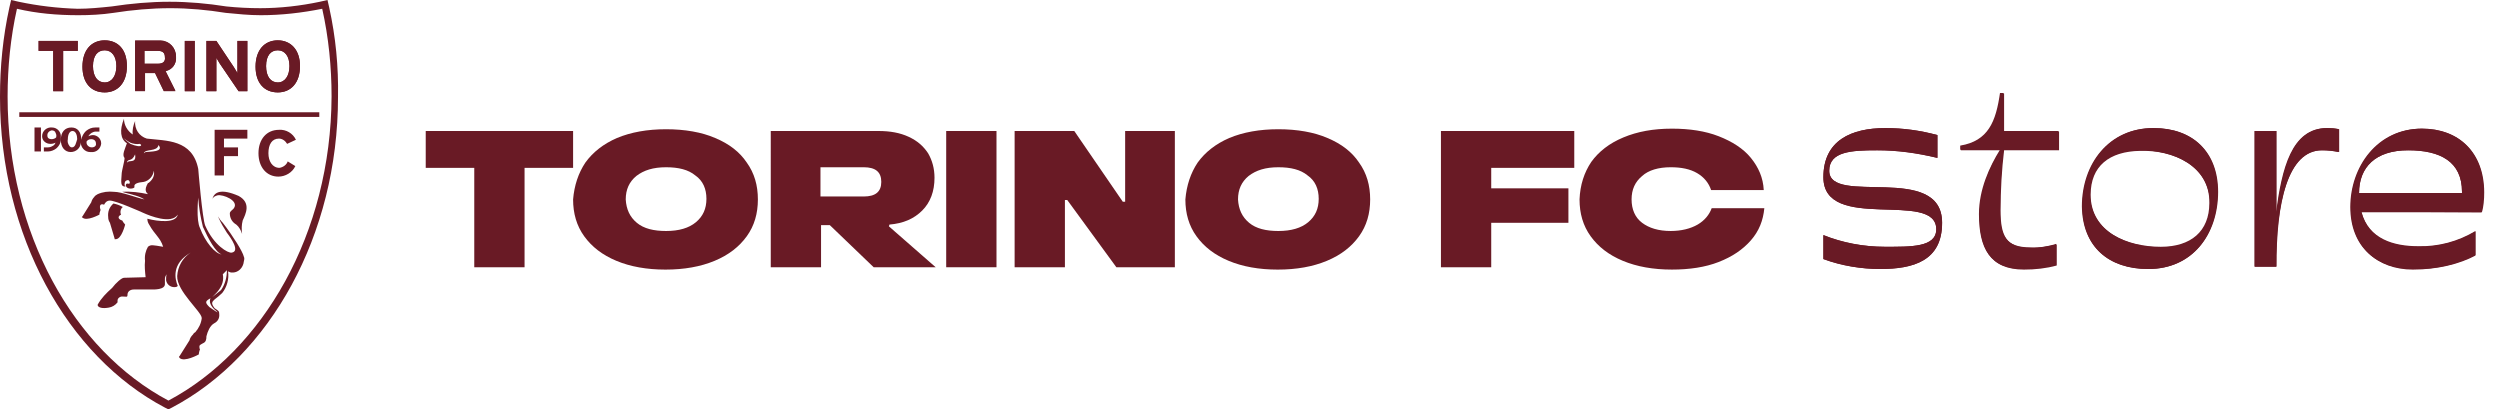 <?xml version="1.0" encoding="utf-8"?>
<!-- Generator: Adobe Illustrator 26.5.0, SVG Export Plug-In . SVG Version: 6.00 Build 0)  -->
<svg version="1.1" id="Livello_1" xmlns="http://www.w3.org/2000/svg" xmlns:xlink="http://www.w3.org/1999/xlink" x="0px" y="0px"
	 viewBox="0 0 427.5 70" style="enable-background:new 0 0 427.5 70;" xml:space="preserve">
<style type="text/css">
	.st0{enable-background:new    ;}
	.st1{fill:#691A25;}
	.st2{clip-path:url(#SVGID_00000016791744483897709950000008204069149945270179_);}
</style>
<g class="st0">
	<path class="st1" d="M98,28.7h-8.3v17h-8.6v-17h-8.3v-6.3H98V28.7z"/>
</g>
<g class="st0">
	<path class="st1" d="M100.1,27.8c1.3-1.8,3.1-3.2,5.4-4.2c2.4-1,5.2-1.5,8.4-1.5c3.2,0,6.1,0.5,8.4,1.5c2.4,1,4.2,2.4,5.4,4.2
		c1.3,1.8,1.9,3.9,1.9,6.3c0,2.4-0.6,4.5-1.9,6.3s-3.1,3.2-5.5,4.2c-2.4,1-5.2,1.5-8.4,1.5c-3.2,0-6-0.5-8.4-1.5
		c-2.4-1-4.2-2.4-5.5-4.2c-1.3-1.8-1.9-3.9-1.9-6.3C98.2,31.7,98.9,29.6,100.1,27.8z M108.9,38.1c1.2,1,2.9,1.4,5,1.4
		c2.2,0,3.9-0.5,5.1-1.5c1.2-1,1.8-2.3,1.8-4c0-1.7-0.6-3.1-1.9-4c-1.2-1-2.9-1.4-5-1.4c-2.2,0-3.8,0.5-5.1,1.5
		c-1.2,1-1.8,2.3-1.8,4C107.1,35.8,107.7,37.1,108.9,38.1z"/>
	<path class="st1" d="M160,45.7h-10.6l-7.5-7.2h-1.5v7.2h-8.6V22.4h18.4c2,0,3.7,0.3,5.2,1s2.5,1.6,3.3,2.8c0.7,1.2,1.1,2.6,1.1,4.2
		c0,2.3-0.7,4.2-2.1,5.6c-1.4,1.4-3.2,2.2-5.6,2.4l-0.1,0.3L160,45.7z M150.7,31.1c0-1.7-1-2.5-3-2.5h-7.4v5h7.4
		C149.7,33.6,150.7,32.8,150.7,31.1z"/>
	<path class="st1" d="M170.4,45.7h-8.6V22.4h8.6V45.7z"/>
	<path class="st1" d="M200.9,22.4v23.3h-10l-8.4-11.5h-0.4v11.5h-8.6V22.4h10.2l8.3,12.1h0.4V22.4H200.9z"/>
	<path class="st1" d="M204.8,27.8c1.3-1.8,3.1-3.2,5.4-4.2c2.4-1,5.2-1.5,8.4-1.5c3.2,0,6.1,0.5,8.4,1.5c2.4,1,4.2,2.4,5.4,4.2
		c1.3,1.8,1.9,3.9,1.9,6.3c0,2.4-0.6,4.5-1.9,6.3s-3.1,3.2-5.5,4.2c-2.4,1-5.2,1.5-8.4,1.5c-3.2,0-6-0.5-8.4-1.5
		c-2.4-1-4.2-2.4-5.5-4.2c-1.3-1.8-1.9-3.9-1.9-6.3C202.9,31.7,203.6,29.6,204.8,27.8z M213.6,38.1c1.2,1,2.9,1.4,5,1.4
		c2.2,0,3.9-0.5,5.1-1.5c1.2-1,1.8-2.3,1.8-4c0-1.7-0.6-3.1-1.9-4c-1.2-1-2.9-1.4-5-1.4c-2.2,0-3.8,0.5-5.1,1.5
		c-1.2,1-1.8,2.3-1.8,4C211.8,35.8,212.4,37.1,213.6,38.1z"/>
</g>
<g class="st0">
	<path class="st1" d="M246.4,45.7V22.4h22.8v6.3H255v3.5h13.2v5.9H255v7.6H246.4z"/>
</g>
<g class="st0">
	<path class="st1" d="M272.1,27.7c1.3-1.8,3.1-3.2,5.5-4.2c2.4-1,5.1-1.5,8.3-1.5c3,0,5.7,0.4,8,1.3s4.2,2.1,5.5,3.7
		c1.3,1.6,2.1,3.4,2.2,5.5h-9c-0.4-1.2-1.2-2.2-2.4-2.9c-1.2-0.7-2.7-1-4.5-1c-2.1,0-3.8,0.5-4.9,1.5c-1.2,1-1.8,2.3-1.8,4
		c0,1.7,0.6,3.1,1.8,4c1.2,0.9,2.8,1.4,4.9,1.4c1.8,0,3.4-0.4,4.6-1.1c1.2-0.7,2-1.7,2.4-2.8h9c-0.2,2.1-0.9,3.9-2.3,5.5
		s-3.2,2.8-5.5,3.7c-2.3,0.9-5,1.3-8,1.3c-3.2,0-6-0.5-8.4-1.5c-2.4-1-4.2-2.4-5.5-4.2c-1.3-1.8-1.9-3.9-1.9-6.3
		C270.2,31.6,270.9,29.5,272.1,27.7z"/>
</g>
<g id="Raggruppa_2">
	<g>
		<defs>
			<rect id="SVGID_1_" width="427.5" height="70"/>
		</defs>
		<clipPath id="SVGID_00000031907154949576868670000004032251798616666044_">
			<use xlink:href="#SVGID_1_"  style="overflow:visible;"/>
		</clipPath>
		<g id="Raggruppa_1" style="clip-path:url(#SVGID_00000031907154949576868670000004032251798616666044_);">
			<g class="st0">
				<path class="st1" d="M321.5,46c-3,0-6.6-0.5-9.7-1.7v-4.1c3.1,1.3,6.8,2,10.5,2c4.5,0,8.8,0.1,8.8-3c0-6.8-19.3,0.7-19.3-8.9
					c0-6.3,4.8-8.4,10.6-8.4c3,0,5.9,0.4,8.9,1.2v3.9c-3.7-0.9-6.9-1.3-10.3-1.3c-4.4,0-8.2,0.2-8.2,3.5c0,6.1,19.3-1.5,19.3,8.9
					C332.1,44.6,327.2,46,321.5,46z"/>
			</g>
			<g class="st0">
				<path class="st1" d="M351.6,41.7v3.6C350,45.7,348,46,346,46c-5.8,0-7.6-3.6-7.6-9.4c0-4.2,1.8-8.1,3.6-11h-6.8v-0.7
					c4.8-0.8,6.1-4.1,6.8-9h0.6v6.5h9.4v3.2h-9.4c-0.4,3-0.6,6.9-0.6,10.3c0,4.4,0.9,6.4,5.2,6.4C348.8,42.4,350.4,42.1,351.6,41.7z
					"/>
			</g>
			<g class="st0">
				<path class="st1" d="M356.1,35.3c0-7.3,4.6-13.4,12.2-13.4c6.7,0,11,4.1,11,10.9c0,7.3-4.4,13.2-11.9,13.2
					C360.6,46,356.1,42.2,356.1,35.3z M365.8,25.7c-5.1,0.1-8.4,2.6-8.4,7.5c0,6.5,6.4,9,12.1,9c5.1,0,8.3-2.6,8.3-7.5
					C377.9,28.3,371.5,25.6,365.8,25.7z"/>
			</g>
			<g class="st0">
				<path class="st1" d="M389.2,45.6h-3.7V22.4h3.7v13.9c1-7.4,2.6-14.4,8.7-14.4c0.7,0,1.4,0.1,2,0.2V26c-1-0.2-1.9-0.3-2.9-0.3
					C391.2,25.7,389.2,34.7,389.2,45.6z"/>
			</g>
			<g class="st0">
				<path class="st1" d="M403.8,36.3c1.3,4.8,5.6,5.9,9.7,5.9c3.7,0,7.1-0.9,9.8-2.6v4.1c-2.6,1.4-6.4,2.4-10.7,2.4
					c-6.1,0-10.6-3.9-10.6-10.7s4.6-13.4,12.2-13.4c6.3,0,10.6,4.1,10.6,10.9c0,1.2-0.1,2.5-0.4,3.4H403.8z M403.4,33H421v-0.2
					c0-5.2-3.8-7.1-9.2-7.1C406.2,25.7,403.4,28.6,403.4,33z"/>
			</g>
			<g id="Tracciato_1">
				<path class="st1" d="M332.1,38.1c0-10.4-19.3-2.8-19.3-8.9c0-3.3,3.8-3.5,8.2-3.5c3.5,0,6.9,0.5,10.3,1.3v-3.9
					c-2.9-0.8-5.9-1.2-8.9-1.2c-5.8,0-10.6,2.1-10.6,8.4c0,9.6,19.3,2.1,19.3,8.9c0,3.1-4.3,3-8.8,3c-3.6,0-7.2-0.7-10.5-2v4.1
					c3.1,1.1,6.4,1.7,9.7,1.7C327.2,46,332.1,44.6,332.1,38.1z"/>
			</g>
			<g id="Tracciato_2">
				<path class="st1" d="M347.3,42.4c-4.3,0-5.2-2.1-5.2-6.4c0-3.5,0.2-6.9,0.6-10.3h9.4v-3.2h-9.4v-6.5h-0.6c-0.7,5-2,8.2-6.8,9
					v0.7h6.8c-2.2,3.3-3.5,7.1-3.6,11c0,5.8,1.8,9.4,7.6,9.4c1.9,0,3.8-0.2,5.6-0.7v-3.6C350.2,42.1,348.8,42.4,347.3,42.4z"/>
			</g>
			<g id="Tracciato_3">
				<path class="st1" d="M377.9,34.8c0,4.9-3.2,7.5-8.3,7.5c-5.7,0-12.1-2.6-12.1-9c0-4.9,3.2-7.4,8.4-7.5
					C371.5,25.6,377.9,28.3,377.9,34.8z M367.3,46c7.6,0,11.9-5.8,11.9-13.2c0-6.9-4.3-10.9-11-10.9c-7.6,0-12.2,6.1-12.2,13.4
					C356.1,42.2,360.6,46,367.3,46z"/>
			</g>
			<g id="Tracciato_4">
				<path class="st1" d="M397.1,25.7c1,0,1.9,0.1,2.9,0.3v-3.9c-0.7-0.2-1.4-0.2-2-0.2c-6.1,0-7.7,7-8.7,14.4V22.4h-3.7v23.2h3.7
					C389.2,34.8,391.2,25.7,397.1,25.7z"/>
			</g>
			<g id="Tracciato_5">
				<path class="st1" d="M411.8,25.7c5.5,0,9.2,1.9,9.2,7.1V33h-17.6C403.4,28.6,406.2,25.7,411.8,25.7z M424.3,36.3
					c0.2-1.1,0.4-2.3,0.4-3.4c0-6.9-4.3-10.9-10.6-10.9c-7.6,0-12.2,6.5-12.2,13.4S406.5,46,412.6,46c3.7,0.1,7.4-0.7,10.7-2.4v-4.1
					c-3,1.8-6.4,2.7-9.8,2.6c-4.1,0-8.5-1.2-9.7-5.9L424.3,36.3z"/>
			</g>
			<g id="Tracciato_6">
				<path class="st1" d="M27.9,42.3c0.1,0,0.2,0.1,0.3,0C28.1,42.3,28,42.3,27.9,42.3"/>
			</g>
			<g id="Tracciato_7">
				<path class="st1" d="M25.9,49.4L25.9,49.4h0.5H25.9z"/>
			</g>
			<g id="Tracciato_8">
				<path class="st1" d="M3.3,19.2c0,0.3,0,0.5,0,0.8h51.3c0-0.3,0-0.5,0-0.8H3.3z"/>
			</g>
			<g id="Tracciato_9">
				<path class="st1" d="M30.1,9.7c0-1.5-1.1-2.7-2.6-2.8c-0.1,0-0.2,0-0.4,0h-4v8.6h1.7v-3.1h1.7l1.5,3.1h2l-1.7-3.4
					C29.5,11.9,30.2,10.9,30.1,9.7 M27,10.9h-2.3V8.7H27c0.8,0,1.2,0.3,1.2,1.1C28.3,10.5,27.9,10.9,27,10.9"/>
			</g>
			<g id="Rettangolo_2">
				<rect x="31.6" y="7" class="st1" width="1.7" height="8.6"/>
			</g>
			<g id="Tracciato_10">
				<path class="st1" d="M47.5,6.9c-2.3,0-3.8,1.7-3.8,4.5s1.5,4.4,3.8,4.4s3.8-1.7,3.8-4.5S49.7,6.9,47.5,6.9 M47.5,14.1
					c-1.2,0-2-1-2-2.8s0.8-2.7,2-2.7s2,1,2,2.7S48.7,14.1,47.5,14.1"/>
			</g>
			<g id="Tracciato_11">
				<path class="st1" d="M37,11.8c0-0.5,0-1.6,0-1.9c0.1,0.2,0.4,0.7,0.6,1l3.2,4.7h1.5V7h-1.7v3.6c0,0.5,0,1.6,0,1.9
					c-0.1-0.2-0.4-0.7-0.6-1L37,7h-1.7v8.6H37L37,11.8z"/>
			</g>
			<g id="Tracciato_12">
				<path class="st1" d="M9.1,15.6h1.7V8.7h2.5V7H6.6v1.7h2.5V15.6z"/>
			</g>
			<g id="Tracciato_13">
				<path class="st1" d="M17.9,6.9c-2.3,0-3.8,1.7-3.8,4.5s1.5,4.4,3.8,4.4s3.8-1.7,3.8-4.5S20.2,6.9,17.9,6.9 M17.9,14.1
					c-1.2,0-2-1-2-2.8s0.8-2.7,2-2.7s2,1,2,2.7S19.1,14.1,17.9,14.1"/>
			</g>
			<g id="Tracciato_14">
				<path class="st1" d="M47.5,6.9c-2.3,0-3.8,1.7-3.8,4.5s1.5,4.4,3.8,4.4s3.8-1.7,3.8-4.5S49.7,6.9,47.5,6.9 M47.5,14.1
					c-1.2,0-2-1-2-2.8s0.8-2.7,2-2.7s2,1,2,2.7S48.7,14.1,47.5,14.1 M40.6,7v3.6c0,0.5,0,1.6,0,1.9c-0.1-0.2-0.4-0.7-0.6-1L37,7
					h-1.7v8.6H37v-3.8c0-0.5,0-1.6,0-1.9c0.1,0.2,0.4,0.7,0.6,1l3.2,4.7h1.5V7H40.6z M31.6,15.6h1.7V7h-1.7V15.6z M30.1,9.7
					c0-1.5-1.1-2.7-2.6-2.7c-0.1,0-0.2,0-0.4,0h-4v8.6h1.7v-3.1h1.7l1.5,3.1h2l-1.7-3.4C29.5,11.9,30.2,10.9,30.1,9.7 M27,10.9h-2.3
					V8.7H27c0.8,0,1.2,0.3,1.2,1.1C28.3,10.5,27.9,10.9,27,10.9 M17.9,6.9c-2.3,0-3.8,1.7-3.8,4.5s1.5,4.4,3.8,4.4s3.8-1.7,3.8-4.5
					S20.2,6.9,17.9,6.9 M17.9,14.1c-1.2,0-2-1-2-2.8s0.8-2.7,2-2.7s2,1,2,2.7S19.1,14.1,17.9,14.1 M6.6,7v1.7h2.5v6.9h1.7V8.7h2.5V7
					L6.6,7z"/>
			</g>
			<g id="Tracciato_15">
				<path class="st1" d="M5.9,21.8l1.1,0v4.1H5.9V21.8z"/>
			</g>
			<g id="Tracciato_16">
				<path class="st1" d="M8.9,21.8c-0.9-0.1-1.7,0.6-1.7,1.5c0,0,0,0,0,0c0,0.8,0.7,1.3,1.4,1.3c0,0,0.1,0,0.1,0
					c0.3,0,0.6-0.1,0.8-0.2c-0.1,0.2-0.2,0.4-0.4,0.5c-0.3,0.2-0.6,0.3-0.9,0.3c-0.2,0-0.3,0-0.5,0l-0.2,0v0.7h0.1c0,0,0.1,0,0.1,0
					c0.2,0,0.3,0,0.5,0c0.5,0,1-0.2,1.4-0.5c0.6-0.5,0.9-1.2,0.8-1.9c0.1-0.9-0.6-1.7-1.5-1.7C9,21.7,9,21.7,8.9,21.8 M9.6,23.5
					c-0.2,0.2-0.5,0.3-0.8,0.3c-0.4,0-0.7-0.2-0.7-0.6c0,0,0-0.1,0-0.1c0-0.4,0.3-0.7,0.7-0.8c0,0,0,0,0.1,0h0
					c0.2,0,0.4,0.1,0.5,0.2C9.6,22.9,9.7,23.1,9.6,23.5C9.6,23.5,9.6,23.5,9.6,23.5"/>
			</g>
			<g id="Tracciato_17">
				<path class="st1" d="M15.9,23.1c-0.3,0-0.6,0.1-0.8,0.2c0.3-0.5,0.8-0.8,1.3-0.8c0.1,0,0.3,0,0.4,0l0.2,0v-0.7h-0.2
					c-0.2,0-0.3,0-0.5,0c-0.6,0-1.1,0.2-1.6,0.6c-0.4,0.4-0.7,0.9-0.8,1.5v0c0-1.3-0.6-2.1-1.7-2.1c-1.1,0-1.8,0.8-1.8,2.1
					s0.7,2.1,1.7,2.1h0c0.9,0,1.7-0.7,1.7-1.6c0,0,0-0.1,0-0.1c0,0.9,0.7,1.7,1.6,1.7c0.1,0,0.1,0,0.2,0c0.9,0.1,1.6-0.6,1.7-1.4
					c0,0,0,0,0-0.1c0-0.8-0.7-1.4-1.4-1.4C16,23.1,15.9,23.1,15.9,23.1 M12.3,25.2L12.3,25.2c-0.2,0-0.3-0.1-0.4-0.2
					c-0.3-0.4-0.4-0.8-0.3-1.2c0-0.8,0.3-1.4,0.8-1.4c0.6,0,0.8,0.8,0.8,1.4C13,24.4,12.9,25.2,12.3,25.2 M15.7,25.2L15.7,25.2
					c-0.5,0-0.9-0.4-0.9-0.8c0,0,0-0.1,0-0.1c0-0.1,0-0.1,0-0.1c0.2-0.3,0.5-0.4,0.8-0.4c0.5,0,0.8,0.3,0.8,0.7
					C16.5,24.9,16.2,25.2,15.7,25.2C15.8,25.2,15.8,25.2,15.7,25.2"/>
			</g>
			<g id="Tracciato_18">
				<path class="st1" d="M20.7,36.7c-0.8,0.4-0.3,0.9,0.2,1c0.1,0.2,0.3,0.5,0.5,0.7c0,0-0.6,2.5-1.6,2.5c-0.1,0-0.1,0-0.2,0l0-0.1
					l-0.8-2.7c-0.2-0.3-0.3-0.6-0.3-1c-0.1-0.9,0.2-1.7,0.9-2.3c0.5,0.1,1.1,0.3,1.6,0.6C20.6,35.7,20.5,36.3,20.7,36.7"/>
			</g>
			<g id="Tracciato_19">
				<path class="st1" d="M41.5,37.7c-0.2,0.8-0.2,1.5-0.1,2.3c-0.2-0.6-0.5-1.2-1-1.6c-0.7-0.4-1.1-1.1-1.1-1.9
					c0-0.4,0.5-0.6,0.7-0.9c0.9-1.3-1.9-2.4-2.8-2.2c-0.4,0.1-0.8,0.3-0.9,0.7c0.3-1.3,1.5-1.9,4.5-0.6C43,34.7,42,36.6,41.5,37.7"
					/>
			</g>
			<g id="Tracciato_20">
				<path class="st1" d="M41.7,43.9c-0.2-0.9-1.9-3.6-3.6-5.8c-0.3-0.3-0.6-0.7-0.8-1.1l0.1,0.3c0.4,0.9,0.9,1.7,1.4,2.5
					c0.7,0.9,2.3,3.2,0.8,3.4c-0.6,0.1-3-1.2-4.5-4.6c-0.5-1.1-1.2-9.7-1.2-9.7c-1-5.1-5.5-4.8-8.8-5.2c-1.3-0.4-2.1-1.6-2-3
					c-0.3,0.7-0.5,1.5-0.4,2.3c-0.9-0.6-1.5-1.6-1.5-2.7c-0.8,2-0.6,3.5,0.5,4.2c-0.3,0.9-0.9,2-0.4,2.5c0,0.6-0.5,2.2-0.5,2.8
					c-0.1,1.4-0.2,2.1,0.6,2.1c0-0.1-0.1-0.2-0.1-0.3c0-0.5,0.1-0.7,0.5-0.8c0.4-0.1,0.6,0.8,0.1,0.6c-0.4-0.1-0.4,0.3-0.4,0.5
					l0.1,0c0.2,0.5,1.3,0.4,1.4,0.1c-0.2-0.6,0.6-0.8,1.6-0.9c0.9-0.2,1.6-1,1.7-1.9c0.2,0.8-0.2,1.5-0.8,2c0,0-0.1,0.1-0.2,0.1
					c-0.7,1.2-0.3,1.6,0,1.9c-1.4-0.3-2.9-0.5-4.4-0.4c0.5,0.2,1.2,0.3,1.8,0.5c0.7,0.2,1.4,0.4,2,0.8c-1.4-0.3-3.9-1.3-5.2-1.3
					c-1-0.1-1.9,0-2.8,0.4c-0.2,0.1-0.5,0.3-0.6,0.5c-0.2,0.2-0.4,0.5-0.5,0.9l-1.5,2.4L14,37.1c0,0.1,0.1,0.1,0.1,0.1
					c0.7,0.7,2.9-0.5,2.9-0.5c0-0.3,0.1-0.5,0.2-0.8C17,35.4,17,34.7,17.8,35c0.2-0.4,0.5-0.7,1-0.7c1,0,5.5,2,5.7,2.1
					c1.1,0.5,4.8,2,5.9,0.3c-0.3,1.5-3.3,1.2-5.2,0.7c0,0.4,0.1,0.7,0.3,1c1,1.8,1.9,2.2,2.4,3.8c-1.8-0.3-2.1-0.4-2.6,0
					c-0.4,0.7-0.6,1.5-0.5,2.4c-0.1,0.9,0,1.9,0.1,2.8l-3.7,0.1c-0.4,0-1.4,0.9-2,1.7l-0.1,0.1c-0.9,0.8-1.8,1.7-2.4,2.8
					c0,0,0,0,0,0.1c0.1,0.4,0.8,0.6,1.9,0.4c0.6-0.1,1.1-0.4,1.5-0.9c0,0,0-0.3,0-0.3c0-0.4,0.4-0.7,0.8-0.7c0.7,0,0.9,0.2,0.9-0.3
					c0-0.5,0.4-0.9,1.1-0.9l3,0c0.3,0,2.4,0.1,2.3-1v-0.8c0-0.3,0.1-0.5,0.3-0.8c-0.1,0.3-0.1,0.7-0.1,1c0.1,0.7,0.7,1.2,1.4,1.2
					c0.2,0,0.4,0,0.6-0.2c-0.5-1.2-1.1-3.8,2.2-5.7c-1.4,0.9-2.2,2.4-2.3,4c-0.1,2.6,4.2,6.1,4.2,7.2c-0.1,0.9-0.5,1.7-1.1,2.4
					c-0.2,0.1-0.3,0.2-0.4,0.4c-0.3,0.3-0.5,0.6-0.6,1l-1.7,2.7l-0.1,0.1c0,0.1,0.1,0.1,0.1,0.2c0.8,0.8,3.3-0.6,3.3-0.6
					c0-0.3,0.1-0.6,0.2-0.9c-0.1-0.1-0.1-0.2-0.1-0.5c0-0.2,0.4-0.4,0.6-0.5c0.5-0.2,0.6-0.6,0.6-1.2c0.2-0.8,0.6-1.8,1.3-2.2
					c0.6-0.3,0.9-0.8,0.9-1.4c0-0.8-0.1-0.7-0.8-1.2c-0.7-0.9-0.4-1.1,0-1.5c0.4-0.3,0.9-0.7,1.3-1.1c0.8-1,1.2-2.4,1-3.7
					c0.2,0.1,0.4,0.2,0.6,0.2c1.1,0.1,2-0.8,2.1-1.9C41.8,44.3,41.8,44.1,41.7,43.9 M22,27.6l-0.3,0.2c0.2-0.8,0.8,0,1.4-1.4
					C23.3,27.6,22.7,27.5,22,27.6 M24.1,24.9c-0.1,0.2-0.9,0.1-1.8-0.3c-0.4-0.3-0.8-0.6-1.2-1c0.4,0.3,0.8,0.6,1.2,0.8
					c0.5,0.2,1.1,0.3,1.6,0.2C24.1,24.7,24.2,24.8,24.1,24.9 M24.9,26l-0.3,0.2c0.2-0.8,2.3-0.2,2.5-1.4C28.1,26,25.7,25.9,24.9,26
					 M34.2,39c-0.7-1.4-0.3-5.2-0.3-5.2c0.1,1.7,0.4,3.4,0.8,5c0.9,2,2.2,4.4,3.2,4.7C36.8,43.4,35.1,41.4,34.2,39 M37,53.2
					c0.1,0.1,0.1,0.1,0.2,0.2c0,0.1-1.4-0.9-1.4-0.9c-0.8-0.8-0.7-1,0.2-1.5C35.7,51.6,36,52.4,37,53.2 M37.8,49.6
					c-0.5,0.4-1,0.8-1.5,1.2c0.1-0.1,0.2-0.2,0.3-0.3c0.2-0.2,0.6-0.6,0.8-0.9c0.6-0.8,0.9-1.7,0.7-2.7l0.7-0.7
					C38.8,47.4,38.5,48.6,37.8,49.6"/>
			</g>
			<g id="Tracciato_21">
				<path class="st1" d="M36.7,22.2h5.6v1.5h-4v1.5h2.4v1.5h-2.4V30h-1.6V22.2z"/>
			</g>
			<g id="Tracciato_22">
				<path class="st1" d="M49.2,27.6l1.3,0.8c-0.5,1.1-1.7,1.8-2.9,1.8c-2,0-3.4-1.6-3.4-4c0-2.4,1.4-4,3.5-4
					c1.2-0.1,2.4,0.6,2.9,1.7l-1.5,0.7c-0.3-0.5-0.8-0.9-1.4-0.9c-1.2,0-1.8,1-1.8,2.5c0,1.4,0.7,2.5,1.9,2.5
					C48.4,28.6,49,28.2,49.2,27.6"/>
			</g>
			<g id="Tracciato_23">
				<path class="st1" d="M56.3,1.3L56,0l-1.3,0.3C51.4,1,47.9,1.4,44.5,1.4c-1.9,0-3.9-0.1-5.8-0.3c-3.2-0.5-6.4-0.8-9.7-0.8
					c-3.3,0-6.6,0.3-9.9,0.8c-1.9,0.2-3.9,0.4-5.8,0.4C9.9,1.4,6.5,1,3.2,0.3L1.9,0L1.6,1.3C0.5,6.3,0,11.4,0,16.6
					c0,23.7,11.5,44.3,28.2,53.1l0.6,0.3l0.6-0.3c16.7-8.8,28.4-29.4,28.4-53.1C57.9,11.4,57.4,6.3,56.3,1.3 M28.8,68.5
					c-16.2-8.6-27.5-28.6-27.5-52c0-5,0.5-10.1,1.6-15c3.4,0.8,6.9,1.1,10.5,1.1c2,0,4-0.1,6-0.4c3.2-0.5,6.5-0.8,9.7-0.8
					c3.2,0,6.4,0.3,9.5,0.8c2,0.2,4,0.4,6,0.4c3.5,0,7-0.4,10.5-1.1c1.1,4.9,1.6,10,1.6,15C56.6,39.9,45,59.9,28.8,68.5"/>
			</g>
		</g>
	</g>
</g>
</svg>
